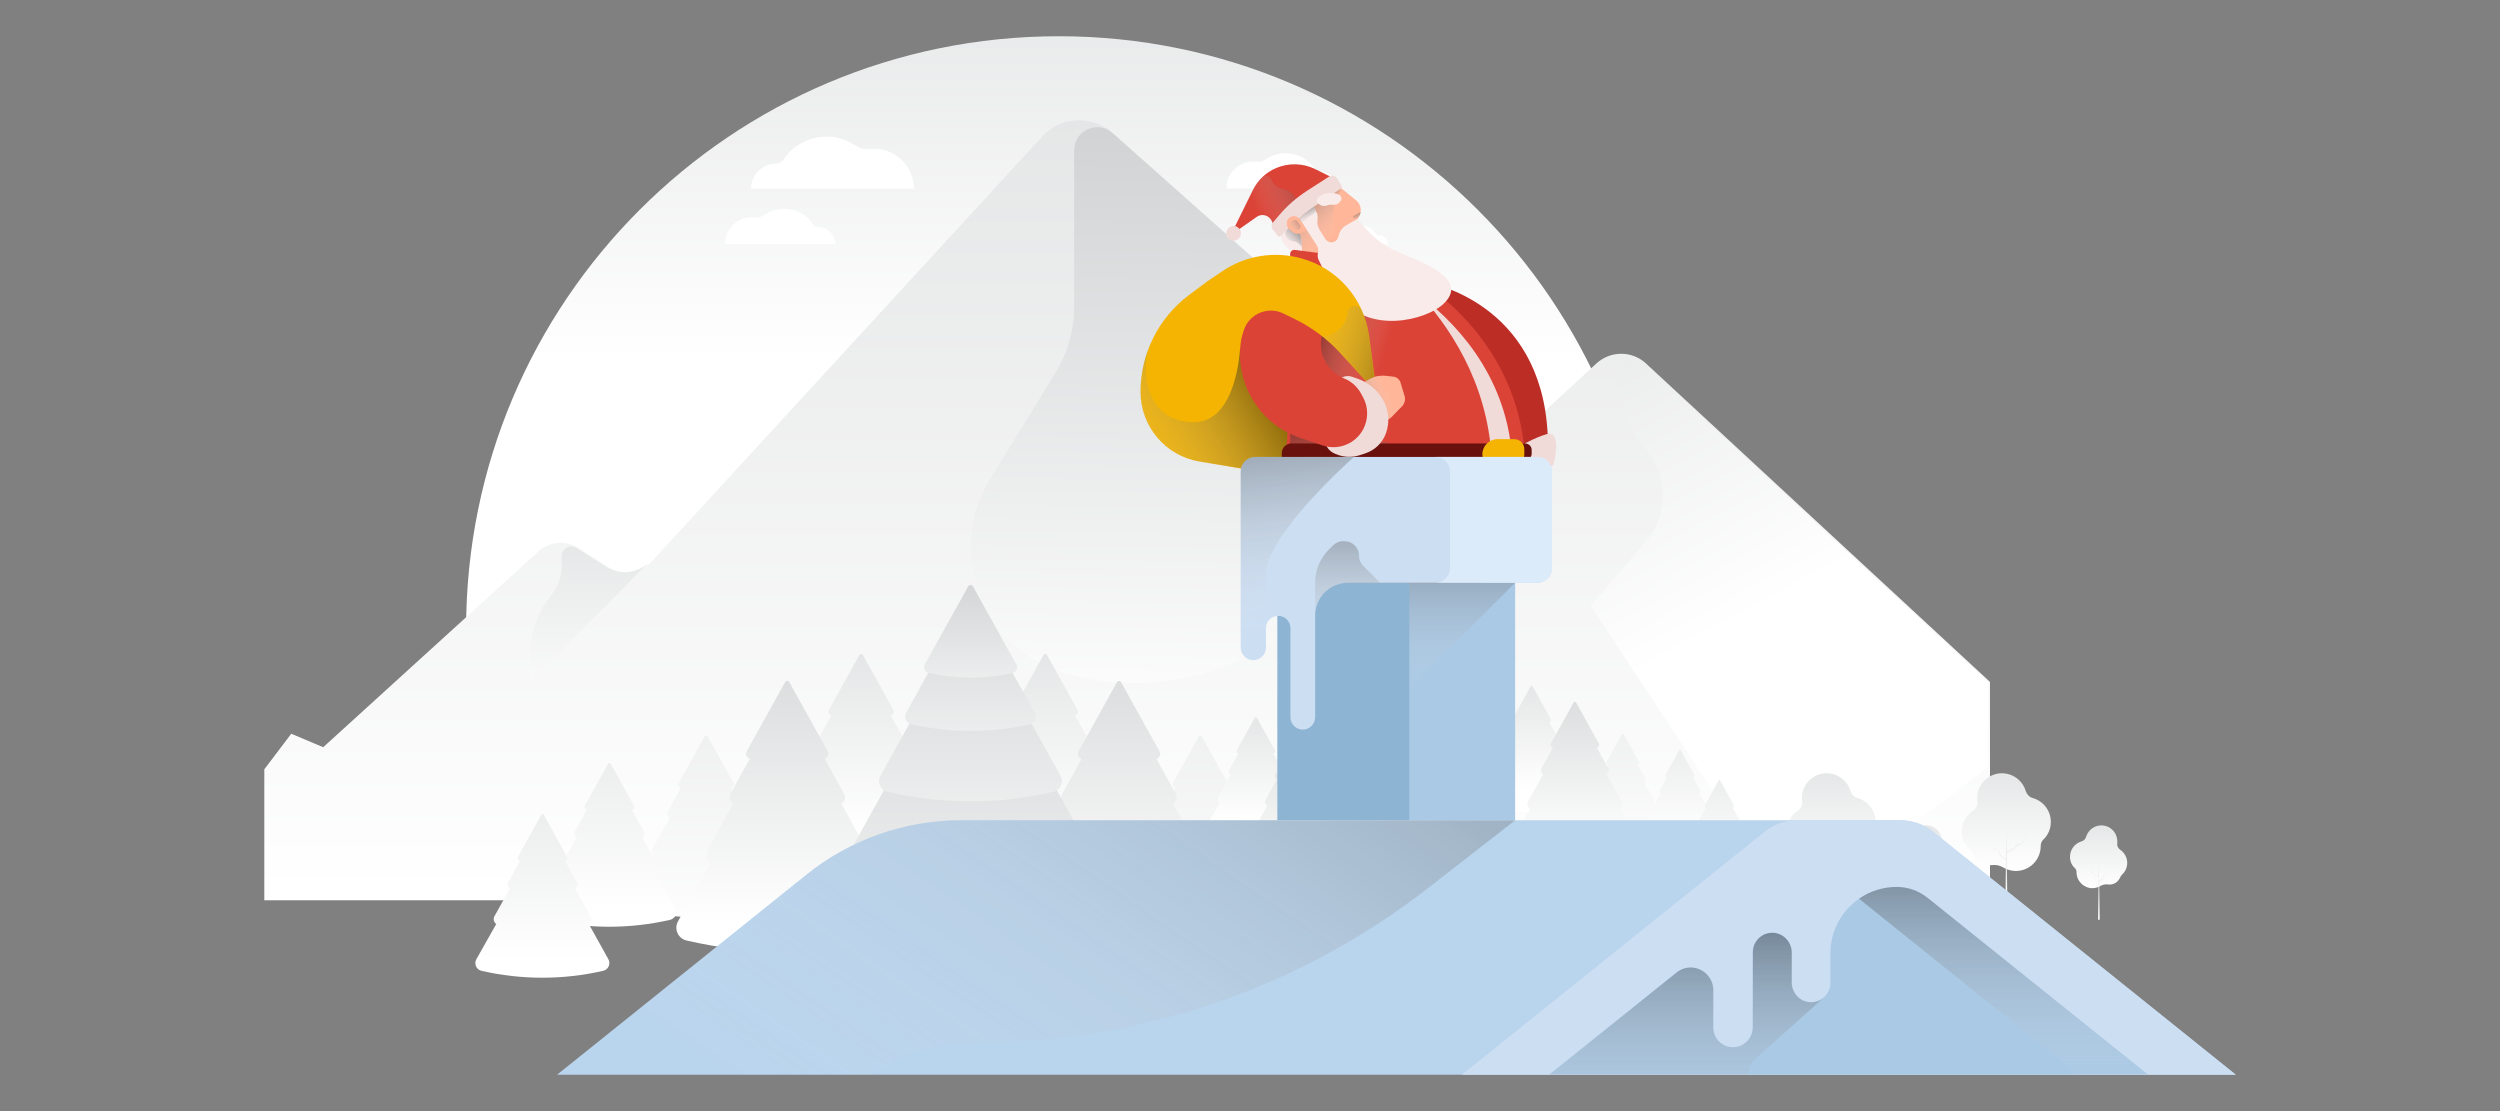 <?xml version="1.0" encoding="utf-8"?>
<!-- Generator: Adobe Illustrator 21.0.2, SVG Export Plug-In . SVG Version: 6.00 Build 0)  -->
<svg version="1.1" id="Layer_1" xmlns="http://www.w3.org/2000/svg" xmlns:xlink="http://www.w3.org/1999/xlink" x="0px" y="0px"
	 viewBox="0 0 1800 800" style="enable-background:new 0 0 1800 800;" xml:space="preserve">
<rect x="0" y="0" width="1800" height="800" fill="#808080" stroke="none"/>
<style type="text/css">
	.st0{fill:url(#SVGID_1_);}
	.st1{fill:url(#SVGID_2_);}
	.st2{fill:url(#SVGID_3_);}
	.st3{fill:url(#SVGID_4_);}
	.st4{fill:url(#SVGID_5_);}
	.st5{fill:#FFFFFF;}
	.st6{fill:url(#SVGID_6_);}
	.st7{fill:url(#SVGID_7_);}
	.st8{fill:url(#SVGID_8_);}
	.st9{fill:url(#SVGID_9_);}
	.st10{fill:url(#SVGID_10_);}
	.st11{fill:url(#SVGID_11_);}
	.st12{fill:url(#SVGID_12_);}
	.st13{fill:url(#SVGID_13_);}
	.st14{fill:url(#SVGID_14_);}
	.st15{fill:url(#SVGID_15_);}
	.st16{fill:url(#SVGID_16_);}
	.st17{fill:url(#SVGID_17_);}
	.st18{fill:url(#SVGID_18_);}
	.st19{fill:url(#SVGID_19_);}
	.st20{fill:url(#SVGID_20_);}
	.st21{fill:url(#SVGID_21_);}
	.st22{fill:url(#SVGID_22_);}
	.st23{fill:url(#SVGID_23_);}
	.st24{fill:url(#SVGID_24_);}
	.st25{fill:url(#SVGID_25_);}
	.st26{fill:url(#SVGID_26_);}
	.st27{fill:url(#SVGID_27_);}
	.st28{fill:url(#SVGID_28_);}
	.st29{fill:url(#SVGID_29_);}
	.st30{fill:url(#SVGID_30_);}
	.st31{fill:url(#SVGID_31_);}
	.st32{fill:url(#SVGID_32_);}
	.st33{fill:url(#SVGID_33_);}
	.st34{fill:url(#SVGID_34_);}
	.st35{fill:url(#SVGID_35_);}
	.st36{fill:url(#SVGID_36_);}
	.st37{fill:url(#SVGID_37_);}
	.st38{fill:url(#SVGID_38_);}
	.st39{fill:url(#SVGID_39_);}
	.st40{fill:#F1DBD9;}
	.st41{fill:#BC2D26;}
	.st42{fill:#69110D;}
	.st43{fill:#CE3B34;}
	.st44{fill:#DB4337;}
	.st45{opacity:0.49;fill:url(#SVGID_40_);}
	.st46{fill:#F4B401;}
	.st47{opacity:0.49;fill:url(#SVGID_41_);}
	.st48{fill:url(#SVGID_42_);}
	.st49{fill:#E8D2D1;}
	.st50{opacity:0.49;fill:url(#SVGID_43_);}
	.st51{fill:#FFB699;}
	.st52{opacity:0.49;fill:url(#SVGID_44_);}
	.st53{opacity:0.49;fill:url(#SVGID_45_);}
	.st54{opacity:0.49;fill:url(#SVGID_46_);}
	.st55{fill:#F9EBEA;}
	.st56{opacity:0.49;fill:url(#SVGID_47_);}
	.st57{opacity:0.49;fill:url(#SVGID_48_);}
	.st58{opacity:0.49;fill:url(#SVGID_49_);}
	.st59{opacity:0.49;fill:url(#SVGID_50_);}
	.st60{opacity:0.49;fill:url(#SVGID_51_);}
	.st61{opacity:0.49;fill:url(#SVGID_52_);}
	.st62{fill:#AAC9E5;}
	.st63{opacity:0.49;fill:url(#SVGID_53_);}
	.st64{fill:#8DB4D3;}
	.st65{fill:#CCDEF2;}
	.st66{opacity:0.49;fill:url(#SVGID_54_);}
	.st67{fill:#DCEBF9;}
	.st68{fill:#B9D4ED;}
	.st69{opacity:0.49;fill:url(#SVGID_55_);}
	.st70{opacity:0.49;fill:url(#SVGID_56_);}
	.st71{opacity:0.49;fill:url(#SVGID_57_);}
	.st72{opacity:0.49;fill:url(#SVGID_58_);}
</style>
<g>
	<g>
		<linearGradient id="SVGID_1_" gradientUnits="userSpaceOnUse" x1="762.343" y1="307.132" x2="762.343" y2="-386.327">
			<stop  offset="7.041560e-02" style="stop-color:#FFFFFF"/>
			<stop  offset="0.795" style="stop-color:#D1D3D4"/>
		</linearGradient>
		<path class="st0" d="M1141.7,648.2c30.2-58.5,47.3-125,47.3-195.4c0-235.6-191-426.7-426.7-426.7s-426.7,191-426.7,426.7
			c0,70.4,17.1,136.8,47.3,195.4H1141.7z"/>
		<linearGradient id="SVGID_2_" gradientUnits="userSpaceOnUse" x1="811.537" y1="739.296" x2="811.537" y2="-626.443">
			<stop  offset="7.041560e-02" style="stop-color:#FFFFFF"/>
			<stop  offset="0.795" style="stop-color:#D1D3D4"/>
		</linearGradient>
		<path class="st1" d="M232.7,538l155-141c7.9-7.2,19.8-8.2,28.8-2.4l21,13.4c10.3,6.6,23.9,4.8,32.2-4.2L750.4,98.3
			c13.3-14.5,35.9-15.7,50.6-2.6l253.8,225.6c8.7,7.7,21.8,7.6,30.3-0.3l64.3-59.3c10.1-9.3,25.7-9.3,35.7,0L1432.8,491v157.2H190.3
			v-94.3l19.4-25.6L232.7,538z"/>
		<linearGradient id="SVGID_3_" gradientUnits="userSpaceOnUse" x1="885.008" y1="569.727" x2="894.008" y2="-25.745">
			<stop  offset="7.041560e-02" style="stop-color:#FFFFFF"/>
			<stop  offset="0.795" style="stop-color:#D1D3D4"/>
		</linearGradient>
		<path class="st2" d="M1077.6,325.7c-7.6,2.8-16.4,1.4-22.8-4.3L801,95.8c-0.1-0.1-0.2-0.1-0.2-0.2c-10.7-9.3-27.4-1.5-27.4,12.7
			v112.3c0,17-4.7,33.6-13.6,48.1l-46.8,76c-9.2,14.9-14,32-14,49.5v0c0,42,27.8,79,68.2,90.6l0,0c57.8,16.6,120,3.2,165.8-35.8
			L1077.6,325.7z"/>
		<linearGradient id="SVGID_4_" gradientUnits="userSpaceOnUse" x1="1296.438" y1="479.03" x2="970.223" y2="-134.36">
			<stop  offset="7.041560e-02" style="stop-color:#FFFFFF"/>
			<stop  offset="0.795" style="stop-color:#D1D3D4"/>
		</linearGradient>
		<path class="st3" d="M1431.3,552.6V491l-247.6-229.1c-0.1,0-0.1-0.1-0.2-0.1c-7.1-6.5-18.6-1.2-18.6,8.4v3.1
			c0,18.1,6.8,35.6,19,49v0c17.4,19,17.8,48,1.1,67.5l-39.8,46.4l140.2,212h17.9L1431.3,552.6z"/>
		<linearGradient id="SVGID_5_" gradientUnits="userSpaceOnUse" x1="424.996" y1="543.59" x2="424.996" y2="218.092">
			<stop  offset="7.041560e-02" style="stop-color:#FFFFFF"/>
			<stop  offset="0.795" style="stop-color:#D1D3D4"/>
		</linearGradient>
		<path class="st4" d="M436.1,408l-21-13.4c0,0-0.1,0-0.1-0.1c-4.6-2.9-10.6,0.5-10.6,6v6.9c0,7.8-2.7,15.3-7.6,21.3l0,0
			c-9.8,12.1-15.1,27.1-15.1,42.7V491l86.6-87.2C460,412.8,446.4,414.6,436.1,408z"/>
		<path class="st5" d="M629.2,107.1c-1.2,0-2.3,0.1-3.5,0.2c-3.2,0.4-6.5-0.3-9.1-2.1c-6.1-4.3-13.5-6.8-21.5-6.8
			c-13.1,0-24.6,6.7-31.3,16.9c-1.1,1.7-3.1,2.6-5.1,2.6c0,0,0,0,0,0c-9.9,0-17.9,8-17.9,17.9h16.9h18.9h24h32h25.4
			C657.9,119.9,645.1,107.1,629.2,107.1z"/>
		<path class="st5" d="M541.4,156.4c0.8,0,1.6,0,2.4,0.1c2.2,0.3,4.4-0.2,6.2-1.5c4.1-2.9,9.2-4.6,14.6-4.6
			c8.9,0,16.7,4.6,21.2,11.5c0.8,1.2,2.1,1.8,3.5,1.7c0,0,0,0,0,0c6.7,0,12.2,5.4,12.2,12.2h-11.5h-12.8h-16.3h-21.7h-17.2
			C521.9,165.1,530.6,156.4,541.4,156.4z"/>
		<path class="st5" d="M967,165.4c0.4,0,0.9,0,1.3,0.1c1.2,0.1,2.4-0.1,3.3-0.8c2.2-1.6,4.9-2.5,7.8-2.5c4.8,0,9,2.5,11.4,6.2
			c0.4,0.6,1.1,0.9,1.9,0.9h0c3.6,0,6.5,2.9,6.5,6.5H993h-6.9h-8.7h-11.6h-9.2C956.6,170.1,961.2,165.4,967,165.4z"/>
		<path class="st5" d="M902.4,116.3c0.8,0,1.6,0,2.4,0.1c2.2,0.3,4.4-0.2,6.2-1.5c4.1-2.9,9.2-4.6,14.6-4.6
			c8.9,0,16.7,4.6,21.2,11.5c0.8,1.2,2.1,1.8,3.5,1.7c0,0,0,0,0,0c6.7,0,12.2,5.4,12.2,12.2H951h-12.8h-16.3h-21.7h-17.2
			C882.9,125,891.7,116.3,902.4,116.3z"/>
	</g>
	<g>
		<g>
			<g>
				<linearGradient id="SVGID_6_" gradientUnits="userSpaceOnUse" x1="1318.375" y1="627.339" x2="1318.375" y2="467.622">
					<stop  offset="0" style="stop-color:#FFFFFF"/>
					<stop  offset="0.795" style="stop-color:#D1D3D4"/>
				</linearGradient>
				<path class="st6" d="M1350.4,591.8c0-8.2-5.5-15.1-13-17.2c-2.5-0.7-4.3-2.7-5.1-5.1c-2.3-7.8-9.8-13.3-18.4-12.7
					c-8.6,0.6-15.7,7.5-16.5,16.1c-0.1,1.4-0.1,2.7,0.1,4c0.4,2.7-0.9,5.4-3.2,6.9c-4.8,3.2-8,8.7-8,14.9c0,5,2.1,9.5,5.4,12.8
					c1.1,1.1,2.1,2.3,2.7,3.7c1.9,4.6,6.4,7.8,11.7,7.8c0.6,0,1.1,0,1.6-0.1c2.9-0.4,5.8,0.1,8.3,1.6c2.7,1.6,5.9,2.6,9.2,2.6
					c9.9,0,17.9-8,17.9-17.9c0-0.1,0-0.1,0-0.2c0-1.7,0.7-3.3,1.9-4.5C1348.4,601.3,1350.4,596.8,1350.4,591.8z"/>
				<linearGradient id="SVGID_7_" gradientUnits="userSpaceOnUse" x1="1320.4" y1="668.82" x2="1320.4" y2="534.272">
					<stop  offset="0" style="stop-color:#FFFFFF"/>
					<stop  offset="0.795" style="stop-color:#D1D3D4"/>
				</linearGradient>
				<path class="st7" d="M1332,602.6c-0.2,0.6-0.3,1.2-0.5,1.7c-0.2,0.5-0.5,1.1-0.9,1.5c-0.4,0.5-0.8,0.9-1.3,1.2
					c-0.5,0.3-1,0.6-1.6,0.8l-2.7,1.3c0.1-0.2,0.2-0.3,0.2-0.5c0.2-0.6,0.3-1.2,0.5-1.7l0.9-3.5l-1,3.4c-0.2,0.6-0.3,1.2-0.5,1.7
					c-0.1,0.2-0.2,0.5-0.3,0.7l-0.2,0.1l0,0c-0.1,0.1-0.2,0.2-0.1,0.3c0,0,0,0,0,0c-0.1,0.1-0.1,0.2-0.2,0.3
					c-0.4,0.5-0.8,0.9-1.3,1.2c-0.5,0.3-1,0.6-1.6,0.8l-2.9,1.4l-0.2-16.1l-0.3,21.1l-1.6-0.8c-0.7-0.3-1.3-0.7-1.8-1.2
					c-0.5-0.5-0.9-1.2-1.2-1.8c-0.1-0.3-0.2-0.7-0.3-1.1c-0.1-0.4-0.4-0.7-0.7-1c-0.3-0.3-0.7-0.4-1.1-0.5c-0.4-0.1-0.7-0.2-1.1-0.3
					c-0.7-0.2-1.3-0.8-1.5-1.5c-0.4-1.4-0.7-2.9-1.1-4.4c0.3,1.5,0.6,2.9,1,4.4c0.2,0.7,0.8,1.4,1.5,1.6c0.4,0.1,0.7,0.2,1.1,0.3
					c0.4,0.1,0.7,0.2,1,0.5c0.3,0.2,0.5,0.5,0.6,0.9c0.1,0.3,0.2,0.7,0.3,1.1c0.3,0.7,0.7,1.4,1.2,2c0.5,0.6,1.2,1,1.9,1.4l1.8,1
					l-0.6,42.3v0c0,0.5,0.4,0.9,0.9,0.9c0.5,0,0.9-0.4,0.9-0.9l-0.7-47.2l3-1.6c0.5-0.3,1.1-0.5,1.6-0.9c0.5-0.4,0.9-0.8,1.3-1.3
					c0.1-0.1,0.2-0.3,0.2-0.4c0,0,0,0,0.1,0l3.2-1.7c0.5-0.3,1.1-0.5,1.6-0.9c0.5-0.4,0.9-0.8,1.3-1.3c0.4-0.5,0.6-1,0.8-1.6
					c0.2-0.6,0.3-1.2,0.5-1.7l0.9-3.5L1332,602.6z"/>
			</g>
			<g>
				
					<linearGradient id="SVGID_8_" gradientUnits="userSpaceOnUse" x1="3239.965" y1="639.769" x2="3239.965" y2="537.052" gradientTransform="matrix(-1 0 0 1 4498.56 0)">
					<stop  offset="0" style="stop-color:#FFFFFF"/>
					<stop  offset="0.795" style="stop-color:#D1D3D4"/>
				</linearGradient>
				<path class="st8" d="M1238,616.9c0-5.3,3.5-9.7,8.3-11.1c1.6-0.4,2.8-1.7,3.3-3.3c1.5-5,6.3-8.6,11.8-8.2
					c5.6,0.4,10.1,4.8,10.6,10.4c0.1,0.9,0.1,1.8,0,2.6c-0.2,1.7,0.6,3.5,2,4.4c3.1,2.1,5.2,5.6,5.2,9.6c0,3.2-1.3,6.1-3.5,8.2
					c-0.7,0.7-1.3,1.5-1.7,2.4c-1.2,2.9-4.1,5-7.5,5c-0.4,0-0.7,0-1.1-0.1c-1.9-0.2-3.7,0.1-5.3,1c-1.7,1-3.8,1.7-5.9,1.7
					c-6.3,0-11.5-5.1-11.5-11.5c0,0,0-0.1,0-0.1c0-1.1-0.4-2.1-1.2-2.9C1239.3,623.1,1238,620.1,1238,616.9z"/>
				
					<linearGradient id="SVGID_9_" gradientUnits="userSpaceOnUse" x1="3241.268" y1="666.446" x2="3241.268" y2="579.916" gradientTransform="matrix(-1 0 0 1 4498.56 0)">
					<stop  offset="0" style="stop-color:#FFFFFF"/>
					<stop  offset="0.795" style="stop-color:#D1D3D4"/>
				</linearGradient>
				<path class="st9" d="M1249.8,623.9c0.1,0.4,0.2,0.7,0.3,1.1c0.1,0.4,0.3,0.7,0.6,1c0.2,0.3,0.5,0.6,0.8,0.8
					c0.3,0.2,0.7,0.4,1,0.5l1.7,0.8c-0.1-0.1-0.1-0.2-0.1-0.3c-0.1-0.4-0.2-0.7-0.3-1.1l-0.6-2.2l0.7,2.2c0.1,0.4,0.2,0.7,0.3,1.1
					c0.1,0.2,0.1,0.3,0.2,0.5l0.2,0.1l0,0c0.1,0,0.1,0.1,0.1,0.2c0,0,0,0,0,0c0,0.1,0.1,0.1,0.1,0.2c0.2,0.3,0.5,0.6,0.8,0.8
					c0.3,0.2,0.7,0.4,1,0.5l1.8,0.9l0.2-10.4l0.2,13.6l1-0.5c0.4-0.2,0.8-0.5,1.2-0.8c0.3-0.3,0.6-0.7,0.8-1.2
					c0.1-0.2,0.1-0.4,0.2-0.7c0.1-0.2,0.3-0.5,0.5-0.6c0.2-0.2,0.4-0.3,0.7-0.3c0.2-0.1,0.5-0.1,0.7-0.2c0.4-0.2,0.8-0.5,1-1
					c0.2-0.9,0.5-1.9,0.7-2.8c-0.2,0.9-0.4,1.9-0.6,2.8c-0.2,0.5-0.5,0.9-1,1.1c-0.2,0.1-0.5,0.1-0.7,0.2c-0.2,0.1-0.4,0.1-0.6,0.3
					c-0.2,0.1-0.3,0.3-0.4,0.6c-0.1,0.2-0.1,0.5-0.2,0.7c-0.2,0.5-0.4,0.9-0.8,1.3c-0.3,0.4-0.8,0.7-1.2,0.9l-1.1,0.6l0.4,27.2v0
					c0,0.3-0.3,0.6-0.6,0.6c-0.3,0-0.6-0.3-0.6-0.6l0.4-30.4l-1.9-1c-0.3-0.2-0.7-0.3-1-0.6c-0.3-0.2-0.6-0.5-0.8-0.8
					c-0.1-0.1-0.1-0.2-0.2-0.3c0,0,0,0,0,0l-2-1.1c-0.3-0.2-0.7-0.3-1-0.6c-0.3-0.2-0.6-0.5-0.8-0.8c-0.2-0.3-0.4-0.7-0.5-1
					C1249.9,624.6,1249.8,624.3,1249.8,623.9l-0.7-2.2L1249.8,623.9z"/>
			</g>
		</g>
		<g>
			<g>
				<linearGradient id="SVGID_10_" gradientUnits="userSpaceOnUse" x1="1444.584" y1="627.339" x2="1444.584" y2="467.622">
					<stop  offset="0" style="stop-color:#FFFFFF"/>
					<stop  offset="0.795" style="stop-color:#D1D3D4"/>
				</linearGradient>
				<path class="st10" d="M1476.6,591.8c0-8.2-5.5-15.1-13-17.2c-2.5-0.7-4.3-2.7-5.1-5.1c-2.3-7.8-9.8-13.3-18.4-12.7
					c-8.6,0.6-15.7,7.5-16.5,16.1c-0.1,1.4-0.1,2.7,0.1,4c0.4,2.7-0.9,5.4-3.2,6.9c-4.8,3.2-8,8.7-8,14.9c0,5,2.1,9.5,5.4,12.8
					c1.1,1.1,2.1,2.3,2.7,3.7c1.9,4.6,6.4,7.8,11.7,7.8c0.6,0,1.1,0,1.6-0.1c2.9-0.4,5.8,0.1,8.3,1.6c2.7,1.6,5.9,2.6,9.2,2.6
					c9.9,0,17.9-8,17.9-17.9c0-0.1,0-0.1,0-0.2c0-1.7,0.7-3.3,1.9-4.5C1474.6,601.3,1476.6,596.8,1476.6,591.8z"/>
				<linearGradient id="SVGID_11_" gradientUnits="userSpaceOnUse" x1="1446.609" y1="668.82" x2="1446.609" y2="534.272">
					<stop  offset="0" style="stop-color:#FFFFFF"/>
					<stop  offset="0.795" style="stop-color:#D1D3D4"/>
				</linearGradient>
				<path class="st11" d="M1458.3,602.6c-0.2,0.6-0.3,1.2-0.5,1.7c-0.2,0.5-0.5,1.1-0.9,1.5c-0.4,0.5-0.8,0.9-1.3,1.2
					c-0.5,0.3-1,0.6-1.6,0.8l-2.7,1.3c0.1-0.2,0.2-0.3,0.2-0.5c0.2-0.6,0.3-1.2,0.5-1.7l0.9-3.5l-1,3.4c-0.2,0.6-0.3,1.2-0.5,1.7
					c-0.1,0.2-0.2,0.5-0.3,0.7l-0.2,0.1l0,0c-0.1,0.1-0.2,0.2-0.1,0.3c0,0,0,0,0,0c-0.1,0.1-0.1,0.2-0.2,0.3
					c-0.4,0.5-0.8,0.9-1.3,1.2c-0.5,0.3-1,0.6-1.6,0.8l-2.9,1.4l-0.2-16.1l-0.3,21.1l-1.6-0.8c-0.7-0.3-1.3-0.7-1.8-1.2
					c-0.5-0.5-0.9-1.2-1.2-1.8c-0.1-0.3-0.2-0.7-0.3-1.1c-0.1-0.4-0.4-0.7-0.7-1c-0.3-0.3-0.7-0.4-1.1-0.5c-0.4-0.1-0.7-0.2-1.1-0.3
					c-0.7-0.2-1.3-0.8-1.5-1.5c-0.4-1.4-0.7-2.9-1.1-4.4c0.3,1.5,0.6,2.9,1,4.4c0.2,0.7,0.8,1.4,1.5,1.6c0.4,0.1,0.7,0.2,1.1,0.3
					c0.4,0.1,0.7,0.2,1,0.5c0.3,0.2,0.5,0.5,0.6,0.9c0.1,0.3,0.2,0.7,0.3,1.1c0.3,0.7,0.7,1.4,1.2,2c0.5,0.6,1.2,1,1.9,1.4l1.8,1
					l-0.6,42.3v0c0,0.5,0.4,0.9,0.9,0.9c0.5,0,0.9-0.4,0.9-0.9l-0.7-47.2l3-1.6c0.5-0.3,1.1-0.5,1.6-0.9c0.5-0.4,0.9-0.8,1.3-1.3
					c0.1-0.1,0.2-0.3,0.2-0.4c0,0,0,0,0.1,0l3.2-1.7c0.5-0.3,1.1-0.5,1.6-0.9c0.5-0.4,0.9-0.8,1.3-1.3c0.4-0.5,0.6-1,0.8-1.6
					c0.2-0.6,0.3-1.2,0.5-1.7l0.9-3.5L1458.3,602.6z"/>
			</g>
			<g>
				
					<linearGradient id="SVGID_12_" gradientUnits="userSpaceOnUse" x1="3113.756" y1="639.769" x2="3113.756" y2="537.052" gradientTransform="matrix(-1 0 0 1 4498.56 0)">
					<stop  offset="0" style="stop-color:#FFFFFF"/>
					<stop  offset="0.795" style="stop-color:#D1D3D4"/>
				</linearGradient>
				<path class="st12" d="M1364.2,616.9c0-5.3,3.5-9.7,8.3-11.1c1.6-0.4,2.8-1.7,3.3-3.3c1.5-5,6.3-8.6,11.8-8.2
					c5.6,0.4,10.1,4.8,10.6,10.4c0.1,0.9,0.1,1.8,0,2.6c-0.2,1.7,0.6,3.5,2,4.4c3.1,2.1,5.2,5.6,5.2,9.6c0,3.2-1.3,6.1-3.5,8.2
					c-0.7,0.7-1.3,1.5-1.7,2.4c-1.2,2.9-4.1,5-7.5,5c-0.4,0-0.7,0-1.1-0.1c-1.9-0.2-3.7,0.1-5.3,1c-1.7,1-3.8,1.7-5.9,1.7
					c-6.3,0-11.5-5.1-11.5-11.5c0,0,0-0.1,0-0.1c0-1.1-0.4-2.1-1.2-2.9C1365.5,623.1,1364.2,620.1,1364.2,616.9z"/>
				
					<linearGradient id="SVGID_13_" gradientUnits="userSpaceOnUse" x1="3115.059" y1="666.446" x2="3115.059" y2="579.916" gradientTransform="matrix(-1 0 0 1 4498.56 0)">
					<stop  offset="0" style="stop-color:#FFFFFF"/>
					<stop  offset="0.795" style="stop-color:#D1D3D4"/>
				</linearGradient>
				<path class="st13" d="M1376,623.9c0.1,0.4,0.2,0.7,0.3,1.1c0.1,0.4,0.3,0.7,0.6,1c0.2,0.3,0.5,0.6,0.8,0.8
					c0.3,0.2,0.7,0.4,1,0.5l1.7,0.8c-0.1-0.1-0.1-0.2-0.1-0.3c-0.1-0.4-0.2-0.7-0.3-1.1l-0.6-2.2l0.7,2.2c0.1,0.4,0.2,0.7,0.3,1.1
					c0.1,0.2,0.1,0.3,0.2,0.5l0.2,0.1l0,0c0.1,0,0.1,0.1,0.1,0.2c0,0,0,0,0,0c0,0.1,0.1,0.1,0.1,0.2c0.2,0.3,0.5,0.6,0.8,0.8
					c0.3,0.2,0.7,0.4,1,0.5l1.8,0.9l0.2-10.4l0.2,13.6l1-0.5c0.4-0.2,0.8-0.5,1.2-0.8c0.3-0.3,0.6-0.7,0.8-1.2
					c0.1-0.2,0.1-0.4,0.2-0.7c0.1-0.2,0.3-0.5,0.5-0.6c0.2-0.2,0.4-0.3,0.7-0.3c0.2-0.1,0.5-0.1,0.7-0.2c0.4-0.2,0.8-0.5,1-1
					c0.2-0.9,0.5-1.9,0.7-2.8c-0.2,0.9-0.4,1.9-0.6,2.8c-0.2,0.5-0.5,0.9-1,1.1c-0.2,0.1-0.5,0.1-0.7,0.2c-0.2,0.1-0.4,0.1-0.6,0.3
					c-0.2,0.1-0.3,0.3-0.4,0.6c-0.1,0.2-0.1,0.5-0.2,0.7c-0.2,0.5-0.4,0.9-0.8,1.3c-0.3,0.4-0.8,0.7-1.2,0.9l-1.1,0.6l0.4,27.2v0
					c0,0.3-0.3,0.6-0.6,0.6c-0.3,0-0.6-0.3-0.6-0.6l0.4-30.4l-1.9-1c-0.3-0.2-0.7-0.3-1-0.6c-0.3-0.2-0.6-0.5-0.8-0.8
					c-0.1-0.1-0.1-0.2-0.2-0.3c0,0,0,0,0,0l-2-1.1c-0.3-0.2-0.7-0.3-1-0.6c-0.3-0.2-0.6-0.5-0.8-0.8c-0.2-0.3-0.4-0.7-0.5-1
					C1376.1,624.6,1376,624.3,1376,623.9l-0.7-2.2L1376,623.9z"/>
			</g>
		</g>
		<g>
			<g>
				
					<linearGradient id="SVGID_14_" gradientUnits="userSpaceOnUse" x1="2987.547" y1="639.769" x2="2987.547" y2="537.052" gradientTransform="matrix(-1 0 0 1 4498.56 0)">
					<stop  offset="0" style="stop-color:#FFFFFF"/>
					<stop  offset="0.795" style="stop-color:#D1D3D4"/>
				</linearGradient>
				<path class="st14" d="M1490.4,616.9c0-5.3,3.5-9.7,8.3-11.1c1.6-0.4,2.8-1.7,3.3-3.3c1.5-5,6.3-8.6,11.8-8.2
					c5.6,0.4,10.1,4.8,10.6,10.4c0.1,0.9,0.1,1.8,0,2.6c-0.2,1.7,0.6,3.5,2,4.4c3.1,2.1,5.2,5.6,5.2,9.6c0,3.2-1.3,6.1-3.5,8.2
					c-0.7,0.7-1.3,1.5-1.7,2.4c-1.2,2.9-4.1,5-7.5,5c-0.4,0-0.7,0-1.1-0.1c-1.9-0.2-3.7,0.1-5.3,1c-1.7,1-3.8,1.7-5.9,1.7
					c-6.3,0-11.5-5.1-11.5-11.5c0,0,0-0.1,0-0.1c0-1.1-0.4-2.1-1.2-2.9C1491.7,623.1,1490.4,620.1,1490.4,616.9z"/>
				
					<linearGradient id="SVGID_15_" gradientUnits="userSpaceOnUse" x1="2988.85" y1="666.446" x2="2988.85" y2="579.916" gradientTransform="matrix(-1 0 0 1 4498.56 0)">
					<stop  offset="0" style="stop-color:#FFFFFF"/>
					<stop  offset="0.795" style="stop-color:#D1D3D4"/>
				</linearGradient>
				<path class="st15" d="M1502.2,623.9c0.1,0.4,0.2,0.7,0.3,1.1c0.1,0.4,0.3,0.7,0.6,1c0.2,0.3,0.5,0.6,0.8,0.8
					c0.3,0.2,0.7,0.4,1,0.5l1.7,0.8c-0.1-0.1-0.1-0.2-0.1-0.3c-0.1-0.4-0.2-0.7-0.3-1.1l-0.6-2.2l0.7,2.2c0.1,0.4,0.2,0.7,0.3,1.1
					c0.1,0.2,0.1,0.3,0.2,0.5l0.2,0.1l0,0c0.1,0,0.1,0.1,0.1,0.2c0,0,0,0,0,0c0,0.1,0.1,0.1,0.1,0.2c0.2,0.3,0.5,0.6,0.8,0.8
					c0.3,0.2,0.7,0.4,1,0.5l1.8,0.9l0.2-10.4l0.2,13.6l1-0.5c0.4-0.2,0.8-0.5,1.2-0.8c0.3-0.3,0.6-0.7,0.8-1.2
					c0.1-0.2,0.1-0.4,0.2-0.7c0.1-0.2,0.3-0.5,0.5-0.6c0.2-0.2,0.4-0.3,0.7-0.3c0.2-0.1,0.5-0.1,0.7-0.2c0.4-0.2,0.8-0.5,1-1
					c0.2-0.9,0.5-1.9,0.7-2.8c-0.2,0.9-0.4,1.9-0.6,2.8c-0.2,0.5-0.5,0.9-1,1.1c-0.2,0.1-0.5,0.1-0.7,0.2c-0.2,0.1-0.4,0.1-0.6,0.3
					c-0.2,0.1-0.3,0.3-0.4,0.6c-0.1,0.2-0.1,0.5-0.2,0.7c-0.2,0.5-0.4,0.9-0.8,1.3c-0.3,0.4-0.8,0.7-1.2,0.9l-1.1,0.6l0.4,27.2v0
					c0,0.3-0.3,0.6-0.6,0.6c-0.3,0-0.6-0.3-0.6-0.6l0.4-30.4l-1.9-1c-0.3-0.2-0.7-0.3-1-0.6c-0.3-0.2-0.6-0.5-0.8-0.8
					c-0.1-0.1-0.1-0.2-0.2-0.3c0,0,0,0,0,0l-2-1.1c-0.3-0.2-0.7-0.3-1-0.6c-0.3-0.2-0.6-0.5-0.8-0.8c-0.2-0.3-0.4-0.7-0.5-1
					C1502.3,624.6,1502.3,624.3,1502.2,623.9l-0.7-2.2L1502.2,623.9z"/>
			</g>
		</g>
	</g>
	<g>
		
			<linearGradient id="SVGID_16_" gradientUnits="userSpaceOnUse" x1="9311.308" y1="619.33" x2="9311.308" y2="313.901" gradientTransform="matrix(-1 0 0 1 10063.933 0)">
			<stop  offset="7.041560e-02" style="stop-color:#FFFFFF"/>
			<stop  offset="0.795" style="stop-color:#D1D3D4"/>
		</linearGradient>
		<path class="st16" d="M690.2,608.1l18.6-33.4c-2.3-1.5-3.2-4.7-1.8-7.3l14.7-26.5c-2-1-2.8-3.4-1.7-5.5l11.2-20.2c0,0,0,0,0,0
			c-1.8-0.4-2.7-2.5-1.8-4.1l22-39.6c0.5-0.9,1.9-0.9,2.4,0l22,39.6c0.9,1.6,0,3.7-1.8,4.1h0c0,0,0,0,0,0l11.2,20.2
			c1.1,2,0.3,4.5-1.7,5.5l14.7,26.5c1.5,2.6,0.5,5.8-1.8,7.3l18.6,33.4c2.5,4.4,0,9.9-4.9,11.1v0c-37.8,8.7-77.2,8.7-115,0v0
			C690.2,618.1,687.8,612.5,690.2,608.1z"/>
		
			<linearGradient id="SVGID_17_" gradientUnits="userSpaceOnUse" x1="9199.842" y1="725.168" x2="9199.842" y2="92.868" gradientTransform="matrix(-1 0 0 1 10063.933 0)">
			<stop  offset="7.041560e-02" style="stop-color:#FFFFFF"/>
			<stop  offset="0.795" style="stop-color:#D1D3D4"/>
		</linearGradient>
		<path class="st17" d="M811.2,645.9l15.8-28.3c-2-1.3-2.7-4-1.5-6.2l12.5-22.5c-1.7-0.8-2.4-2.9-1.4-4.6l9.5-17.1c0,0,0,0,0,0
			c-1.5-0.4-2.3-2.1-1.6-3.5l18.7-33.6c0.4-0.8,1.6-0.8,2,0l18.7,33.6c0.8,1.4,0,3.1-1.6,3.5l0,0l0,0l9.5,17.1
			c1,1.7,0.2,3.8-1.4,4.6l12.5,22.5c1.2,2.2,0.5,4.9-1.5,6.2l15.8,28.3c2.1,3.7,0,8.4-4.2,9.4l0,0c-32.1,7.4-65.4,7.4-97.5,0l0,0
			C811.2,654.3,809.1,649.7,811.2,645.9z"/>
		
			<linearGradient id="SVGID_18_" gradientUnits="userSpaceOnUse" x1="9130.069" y1="679.442" x2="9130.069" y2="321.256" gradientTransform="matrix(-1 0 0 1 10063.933 0)">
			<stop  offset="7.041560e-02" style="stop-color:#FFFFFF"/>
			<stop  offset="0.795" style="stop-color:#D1D3D4"/>
		</linearGradient>
		<path class="st18" d="M886.4,653.9l14.1-25.4c-1.8-1.2-2.5-3.6-1.3-5.6l11.2-20.2c-1.5-0.7-2.2-2.6-1.3-4.2l8.5-15.4l0,0
			c-1.4-0.3-2.1-1.9-1.4-3.1l16.7-30.1c0.4-0.7,1.4-0.7,1.8,0l16.7,30.1c0.7,1.2,0,2.8-1.4,3.1h0l0,0l8.5,15.4
			c0.9,1.5,0.2,3.4-1.3,4.2l11.2,20.2c1.1,2,0.4,4.4-1.3,5.6l14.1,25.4c1.9,3.4,0,7.6-3.7,8.4v0c-28.8,6.6-58.7,6.6-87.5,0v0
			C886.4,661.4,884.5,657.2,886.4,653.9z"/>
		
			<linearGradient id="SVGID_19_" gradientUnits="userSpaceOnUse" x1="9081.861" y1="716.221" x2="9081.861" y2="358.035" gradientTransform="matrix(-1 0 0 1 10063.933 0)">
			<stop  offset="7.041560e-02" style="stop-color:#FFFFFF"/>
			<stop  offset="0.795" style="stop-color:#D1D3D4"/>
		</linearGradient>
		<path class="st19" d="M934.6,690.6l14.1-25.4c-1.8-1.2-2.5-3.6-1.3-5.6l11.2-20.2c-1.5-0.7-2.2-2.6-1.3-4.2l8.5-15.4l0,0
			c-1.4-0.3-2.1-1.9-1.4-3.1l16.7-30.1c0.4-0.7,1.4-0.7,1.8,0l16.7,30.1c0.7,1.2,0,2.8-1.4,3.1l0,0l0,0l8.5,15.4
			c0.9,1.5,0.2,3.4-1.3,4.2l11.2,20.2c1.1,2,0.4,4.4-1.3,5.6l14.1,25.4c1.9,3.4,0,7.6-3.7,8.4v0c-28.8,6.6-58.7,6.6-87.5,0v0
			C934.6,698.2,932.7,694,934.6,690.6z"/>
		
			<linearGradient id="SVGID_20_" gradientUnits="userSpaceOnUse" x1="9258.173" y1="687.394" x2="9258.173" y2="368.028" gradientTransform="matrix(-1 0 0 1 10063.933 0)">
			<stop  offset="7.041560e-02" style="stop-color:#FFFFFF"/>
			<stop  offset="0.795" style="stop-color:#D1D3D4"/>
		</linearGradient>
		<path class="st20" d="M727.1,663.4l23.4-42.1c-2.9-1.9-4.1-5.9-2.2-9.2l18.5-33.4c-2.5-1.2-3.6-4.3-2.1-6.9l14.1-25.5c0,0,0,0,0,0
			c-2.3-0.5-3.5-3.1-2.3-5.2l27.7-49.9c0.7-1.2,2.4-1.2,3,0l27.7,49.9c1.1,2.1,0,4.7-2.3,5.2c0,0,0,0,0,0l14.1,25.5
			c1.4,2.6,0.3,5.7-2.1,6.9l18.5,33.4c1.8,3.3,0.7,7.3-2.2,9.2l23.4,42.1c3.1,5.6,0,12.5-6.2,13.9h0c-47.7,11-97.2,11-144.8,0h0
			C727.1,675.9,724.1,668.9,727.1,663.4z"/>
	</g>
	<g>
		
			<linearGradient id="SVGID_21_" gradientUnits="userSpaceOnUse" x1="8961.252" y1="581.326" x2="8961.252" y2="401.218" gradientTransform="matrix(-1 0 0 1 10063.933 0)">
			<stop  offset="7.041560e-02" style="stop-color:#FFFFFF"/>
			<stop  offset="0.795" style="stop-color:#D1D3D4"/>
		</linearGradient>
		<path class="st21" d="M1065.9,574.7l11-19.7c-1.4-0.9-1.9-2.8-1-4.3l8.7-15.6c-1.2-0.6-1.7-2-1-3.2l6.6-11.9l0,0
			c-1.1-0.2-1.6-1.5-1.1-2.4l13-23.4c0.3-0.6,1.1-0.6,1.4,0l13,23.4c0.5,1,0,2.2-1.1,2.4h0c0,0,0,0,0,0l6.6,11.9
			c0.7,1.2,0.2,2.7-1,3.2l8.7,15.6c0.9,1.5,0.3,3.4-1,4.3l11,19.7c1.4,2.6,0,5.9-2.9,6.5v0c-22.3,5.2-45.5,5.2-67.8,0l0,0
			C1065.9,580.6,1064.4,577.3,1065.9,574.7z"/>
		
			<linearGradient id="SVGID_22_" gradientUnits="userSpaceOnUse" x1="8895.522" y1="643.738" x2="8895.522" y2="270.877" gradientTransform="matrix(-1 0 0 1 10063.933 0)">
			<stop  offset="7.041560e-02" style="stop-color:#FFFFFF"/>
			<stop  offset="0.795" style="stop-color:#D1D3D4"/>
		</linearGradient>
		<path class="st22" d="M1137.2,597l9.3-16.7c-1.2-0.8-1.6-2.3-0.9-3.7l7.4-13.2c-1-0.5-1.4-1.7-0.9-2.7l5.6-10.1l0,0
			c-0.9-0.2-1.4-1.2-0.9-2.1l11-19.8c0.3-0.5,0.9-0.5,1.2,0l11,19.8c0.5,0.8,0,1.8-0.9,2.1l0,0c0,0,0,0,0,0l5.6,10.1
			c0.6,1,0.1,2.3-0.9,2.7l7.4,13.2c0.7,1.3,0.3,2.9-0.9,3.7l9.3,16.7c1.2,2.2,0,5-2.5,5.5v0c-18.9,4.4-38.6,4.4-57.5,0v0
			C1137.2,602,1136,599.2,1137.2,597z"/>
		
			<linearGradient id="SVGID_23_" gradientUnits="userSpaceOnUse" x1="8854.378" y1="616.774" x2="8854.378" y2="405.555" gradientTransform="matrix(-1 0 0 1 10063.933 0)">
			<stop  offset="7.041560e-02" style="stop-color:#FFFFFF"/>
			<stop  offset="0.795" style="stop-color:#D1D3D4"/>
		</linearGradient>
		<path class="st23" d="M1181.6,601.7l8.3-15c-1-0.7-1.4-2.1-0.8-3.3l6.6-11.9c-0.9-0.4-1.3-1.5-0.8-2.5l5-9.1c0,0,0,0,0,0
			c-0.8-0.2-1.2-1.1-0.8-1.8l9.9-17.8c0.2-0.4,0.8-0.4,1.1,0l9.9,17.8c0.4,0.7,0,1.7-0.8,1.8h0c0,0,0,0,0,0l5,9.1
			c0.5,0.9,0.1,2-0.8,2.5l6.6,11.9c0.7,1.2,0.2,2.6-0.8,3.3l8.3,15c1.1,2,0,4.5-2.2,5v0c-17,3.9-34.6,3.9-51.6,0v0
			C1181.6,606.1,1180.5,603.7,1181.6,601.7z"/>
		
			<linearGradient id="SVGID_24_" gradientUnits="userSpaceOnUse" x1="8825.95" y1="638.462" x2="8825.95" y2="427.243" gradientTransform="matrix(-1 0 0 1 10063.933 0)">
			<stop  offset="7.041560e-02" style="stop-color:#FFFFFF"/>
			<stop  offset="0.795" style="stop-color:#D1D3D4"/>
		</linearGradient>
		<path class="st24" d="M1210,623.4l8.3-15c-1-0.7-1.4-2.1-0.8-3.3l6.6-11.9c-0.9-0.4-1.3-1.5-0.8-2.5l5-9.1l0,0
			c-0.8-0.2-1.2-1.1-0.8-1.8l9.9-17.8c0.2-0.4,0.8-0.4,1.1,0l9.9,17.8c0.4,0.7,0,1.7-0.8,1.8l0,0l0,0l5,9.1c0.5,0.9,0.1,2-0.8,2.5
			l6.6,11.9c0.7,1.2,0.2,2.6-0.8,3.3l8.3,15c1.1,2,0,4.5-2.2,5h0c-17,3.9-34.6,3.9-51.6,0l0,0C1210,627.8,1208.9,625.4,1210,623.4z"
			/>
		
			<linearGradient id="SVGID_25_" gradientUnits="userSpaceOnUse" x1="8929.92" y1="621.463" x2="8929.92" y2="433.136" gradientTransform="matrix(-1 0 0 1 10063.933 0)">
			<stop  offset="7.041560e-02" style="stop-color:#FFFFFF"/>
			<stop  offset="0.795" style="stop-color:#D1D3D4"/>
		</linearGradient>
		<path class="st25" d="M1087.7,607.3l13.8-24.8c-1.7-1.1-2.4-3.5-1.3-5.4l10.9-19.7c-1.5-0.7-2.1-2.6-1.3-4.1l8.3-15c0,0,0,0,0,0
			c-1.4-0.3-2-1.8-1.4-3.1l16.3-29.4c0.4-0.7,1.4-0.7,1.8,0l16.3,29.4c0.7,1.2,0,2.7-1.4,3.1c0,0,0,0,0,0l8.3,15
			c0.8,1.5,0.2,3.3-1.3,4.1l10.9,19.7c1.1,1.9,0.4,4.3-1.3,5.4l13.8,24.8c1.8,3.3,0,7.4-3.7,8.2l0,0c-28.1,6.5-57.3,6.5-85.4,0h0
			C1087.7,614.7,1085.8,610.6,1087.7,607.3z"/>
	</g>
	<g>
		
			<linearGradient id="SVGID_26_" gradientUnits="userSpaceOnUse" x1="9159.828" y1="603.941" x2="9159.828" y2="423.832" gradientTransform="matrix(-1 0 0 1 10063.933 0)">
			<stop  offset="7.041560e-02" style="stop-color:#FFFFFF"/>
			<stop  offset="0.795" style="stop-color:#D1D3D4"/>
		</linearGradient>
		<path class="st26" d="M867.3,597.3l11-19.7c-1.4-0.9-1.9-2.8-1-4.3l8.7-15.6c-1.2-0.6-1.7-2-1-3.2l6.6-11.9c0,0,0,0,0,0
			c-1.1-0.2-1.6-1.5-1.1-2.4l13-23.4c0.3-0.6,1.1-0.6,1.4,0l13,23.4c0.5,1,0,2.2-1.1,2.4h0l0,0l6.6,11.9c0.7,1.2,0.2,2.7-1,3.2
			l8.7,15.6c0.9,1.5,0.3,3.4-1,4.3l11,19.7c1.4,2.6,0,5.9-2.9,6.5v0c-22.3,5.2-45.5,5.2-67.8,0l0,0
			C867.3,603.2,865.8,599.9,867.3,597.3z"/>
		
			<linearGradient id="SVGID_27_" gradientUnits="userSpaceOnUse" x1="9094.099" y1="666.352" x2="9094.099" y2="293.491" gradientTransform="matrix(-1 0 0 1 10063.933 0)">
			<stop  offset="7.041560e-02" style="stop-color:#FFFFFF"/>
			<stop  offset="0.795" style="stop-color:#D1D3D4"/>
		</linearGradient>
		<path class="st27" d="M938.6,619.6l9.3-16.7c-1.2-0.8-1.6-2.3-0.9-3.7l7.4-13.2c-1-0.5-1.4-1.7-0.9-2.7l5.6-10.1c0,0,0,0,0,0
			c-0.9-0.2-1.4-1.2-0.9-2.1l11-19.8c0.3-0.5,0.9-0.5,1.2,0l11,19.8c0.5,0.8,0,1.8-0.9,2.1l0,0l0,0l5.6,10.1c0.6,1,0.1,2.3-0.9,2.7
			l7.4,13.2c0.7,1.3,0.3,2.9-0.9,3.7l9.3,16.7c1.2,2.2,0,5-2.5,5.5v0c-18.9,4.4-38.6,4.4-57.5,0v0
			C938.6,624.6,937.4,621.8,938.6,619.6z"/>
		
			<linearGradient id="SVGID_28_" gradientUnits="userSpaceOnUse" x1="9052.954" y1="639.388" x2="9052.954" y2="428.169" gradientTransform="matrix(-1 0 0 1 10063.933 0)">
			<stop  offset="7.041560e-02" style="stop-color:#FFFFFF"/>
			<stop  offset="0.795" style="stop-color:#D1D3D4"/>
		</linearGradient>
		<path class="st28" d="M983,624.3l8.3-15c-1-0.7-1.4-2.1-0.8-3.3l6.6-11.9c-0.9-0.4-1.3-1.5-0.8-2.5l5-9.1c0,0,0,0,0,0
			c-0.8-0.2-1.2-1.1-0.8-1.8l9.9-17.8c0.2-0.4,0.8-0.4,1.1,0l9.9,17.8c0.4,0.7,0,1.7-0.8,1.8h0c0,0,0,0,0,0l5,9.1
			c0.5,0.9,0.1,2-0.8,2.5l6.6,11.9c0.7,1.2,0.2,2.6-0.8,3.3l8.3,15c1.1,2,0,4.5-2.2,5v0c-17,3.9-34.6,3.9-51.6,0v0
			C983,628.8,981.9,626.3,983,624.3z"/>
		
			<linearGradient id="SVGID_29_" gradientUnits="userSpaceOnUse" x1="9024.526" y1="661.077" x2="9024.526" y2="449.858" gradientTransform="matrix(-1 0 0 1 10063.933 0)">
			<stop  offset="7.041560e-02" style="stop-color:#FFFFFF"/>
			<stop  offset="0.795" style="stop-color:#D1D3D4"/>
		</linearGradient>
		<path class="st29" d="M1011.4,646l8.3-15c-1-0.7-1.4-2.1-0.8-3.3l6.6-11.9c-0.9-0.4-1.3-1.5-0.8-2.5l5-9.1c0,0,0,0,0,0
			c-0.8-0.2-1.2-1.1-0.8-1.8l9.9-17.8c0.2-0.4,0.8-0.4,1.1,0l9.9,17.8c0.4,0.7,0,1.7-0.8,1.8l0,0c0,0,0,0,0,0l5,9.1
			c0.5,0.9,0.1,2-0.8,2.5l6.6,11.9c0.7,1.2,0.2,2.6-0.8,3.3l8.3,15c1.1,2,0,4.5-2.2,5l0,0c-17,3.9-34.6,3.9-51.6,0l0,0
			C1011.4,650.4,1010.3,648,1011.4,646z"/>
		
			<linearGradient id="SVGID_30_" gradientUnits="userSpaceOnUse" x1="9128.495" y1="644.078" x2="9128.495" y2="455.75" gradientTransform="matrix(-1 0 0 1 10063.933 0)">
			<stop  offset="7.041560e-02" style="stop-color:#FFFFFF"/>
			<stop  offset="0.795" style="stop-color:#D1D3D4"/>
		</linearGradient>
		<path class="st30" d="M889.1,629.9l13.8-24.8c-1.7-1.1-2.4-3.5-1.3-5.4l10.9-19.7c-1.5-0.7-2.1-2.6-1.3-4.1l8.3-15c0,0,0,0,0,0
			c-1.4-0.3-2-1.8-1.4-3.1l16.3-29.4c0.4-0.7,1.4-0.7,1.8,0l16.3,29.4c0.7,1.2,0,2.7-1.4,3.1c0,0,0,0,0,0l8.3,15
			c0.8,1.5,0.2,3.3-1.3,4.1l10.9,19.7c1.1,1.9,0.4,4.3-1.3,5.4l13.8,24.8c1.8,3.3,0,7.4-3.7,8.2h0c-28.1,6.5-57.3,6.5-85.4,0l0,0
			C889.1,637.3,887.3,633.2,889.1,629.9z"/>
	</g>
	<g>
		<linearGradient id="SVGID_31_" gradientUnits="userSpaceOnUse" x1="619.959" y1="619.33" x2="619.959" y2="313.901">
			<stop  offset="7.041560e-02" style="stop-color:#FFFFFF"/>
			<stop  offset="0.795" style="stop-color:#D1D3D4"/>
		</linearGradient>
		<path class="st31" d="M682.4,608.1l-18.6-33.4c2.3-1.5,3.2-4.7,1.8-7.3l-14.7-26.5c2-1,2.8-3.4,1.7-5.5l-11.2-20.2c0,0,0,0,0,0
			c1.8-0.4,2.7-2.5,1.8-4.1l-22-39.6c-0.5-0.9-1.9-0.9-2.4,0l-22,39.6c-0.9,1.6,0,3.7,1.8,4.1h0c0,0,0,0,0,0l-11.2,20.2
			c-1.1,2-0.3,4.5,1.7,5.5l-14.7,26.5c-1.5,2.6-0.5,5.8,1.8,7.3l-18.6,33.4c-2.5,4.4,0,9.9,4.9,11.1v0c37.8,8.7,77.2,8.7,115,0v0
			C682.4,618.1,684.8,612.5,682.4,608.1z"/>
		<linearGradient id="SVGID_32_" gradientUnits="userSpaceOnUse" x1="508.494" y1="725.168" x2="508.494" y2="92.868">
			<stop  offset="7.041560e-02" style="stop-color:#FFFFFF"/>
			<stop  offset="0.795" style="stop-color:#D1D3D4"/>
		</linearGradient>
		<path class="st32" d="M561.4,645.9l-15.8-28.3c2-1.3,2.7-4,1.5-6.2l-12.5-22.5c1.7-0.8,2.4-2.9,1.4-4.6l-9.5-17.1c0,0,0,0,0,0
			c1.5-0.4,2.3-2.1,1.6-3.5l-18.7-33.6c-0.4-0.8-1.6-0.8-2,0l-18.7,33.6c-0.8,1.4,0,3.1,1.6,3.5h0l0,0l-9.5,17.1
			c-1,1.7-0.2,3.8,1.4,4.6l-12.5,22.5c-1.2,2.2-0.5,4.9,1.5,6.2l-15.8,28.3c-2.1,3.7,0,8.4,4.2,9.4v0c32.1,7.4,65.4,7.4,97.5,0v0
			C561.4,654.3,563.5,649.7,561.4,645.9z"/>
		<linearGradient id="SVGID_33_" gradientUnits="userSpaceOnUse" x1="438.722" y1="679.442" x2="438.722" y2="321.256">
			<stop  offset="7.041560e-02" style="stop-color:#FFFFFF"/>
			<stop  offset="0.795" style="stop-color:#D1D3D4"/>
		</linearGradient>
		<path class="st33" d="M486.2,653.9l-14.1-25.4c1.8-1.2,2.5-3.6,1.3-5.6l-11.2-20.2c1.5-0.7,2.2-2.6,1.3-4.2l-8.5-15.4l0,0
			c1.4-0.3,2.1-1.9,1.4-3.1l-16.7-30.1c-0.4-0.7-1.4-0.7-1.8,0L421.1,580c-0.7,1.2,0,2.8,1.4,3.1h0l0,0l-8.5,15.4
			c-0.9,1.5-0.2,3.4,1.3,4.2L404,622.9c-1.1,2-0.4,4.4,1.3,5.6l-14.1,25.4c-1.9,3.4,0,7.6,3.7,8.4v0c28.8,6.6,58.7,6.6,87.5,0v0
			C486.2,661.4,488.1,657.2,486.2,653.9z"/>
		<linearGradient id="SVGID_34_" gradientUnits="userSpaceOnUse" x1="390.513" y1="716.221" x2="390.513" y2="358.035">
			<stop  offset="7.041560e-02" style="stop-color:#FFFFFF"/>
			<stop  offset="0.795" style="stop-color:#D1D3D4"/>
		</linearGradient>
		<path class="st34" d="M438,690.6l-14.1-25.4c1.8-1.2,2.5-3.6,1.3-5.6L414,639.5c1.5-0.7,2.2-2.6,1.3-4.2l-8.5-15.4l0,0
			c1.4-0.3,2.1-1.9,1.4-3.1l-16.7-30.1c-0.4-0.7-1.4-0.7-1.8,0l-16.7,30.1c-0.7,1.2,0,2.8,1.4,3.1l0,0c0,0,0,0,0,0l-8.5,15.4
			c-0.9,1.5-0.2,3.4,1.3,4.2l-11.2,20.2c-1.1,2-0.4,4.4,1.3,5.6L343,690.6c-1.9,3.4,0,7.6,3.7,8.4v0c28.8,6.6,58.7,6.6,87.5,0v0
			C438,698.2,439.9,694,438,690.6z"/>
		<linearGradient id="SVGID_35_" gradientUnits="userSpaceOnUse" x1="566.825" y1="687.394" x2="566.825" y2="368.028">
			<stop  offset="7.041560e-02" style="stop-color:#FFFFFF"/>
			<stop  offset="0.795" style="stop-color:#D1D3D4"/>
		</linearGradient>
		<path class="st35" d="M645.4,663.4L622,621.2c2.9-1.9,4.1-5.9,2.2-9.2l-18.5-33.4c2.5-1.2,3.6-4.3,2.1-6.9l-14.1-25.5c0,0,0,0,0,0
			c2.3-0.5,3.5-3.1,2.3-5.2l-27.7-49.9c-0.7-1.2-2.4-1.2-3,0l-27.7,49.9c-1.1,2.1,0,4.7,2.3,5.2c0,0,0,0,0,0l-14.1,25.5
			c-1.4,2.6-0.3,5.7,2.1,6.9L509.4,612c-1.8,3.3-0.7,7.3,2.2,9.2l-23.4,42.1c-3.1,5.6,0,12.5,6.2,13.9h0c47.7,11,97.2,11,144.8,0h0
			C645.4,675.9,648.5,668.9,645.4,663.4z"/>
		<g>
			<linearGradient id="SVGID_36_" gradientUnits="userSpaceOnUse" x1="698.809" y1="812.468" x2="698.809" y2="347.336">
				<stop  offset="7.041560e-02" style="stop-color:#FFFFFF"/>
				<stop  offset="0.795" style="stop-color:#D1D3D4"/>
			</linearGradient>
			<path class="st36" d="M780.5,632.3L780.5,632.3c-53.8,12.4-109.7,12.4-163.5,0h0c-7-1.6-10.5-9.5-7-15.7l84.1-151.4
				c2-3.6,7.2-3.6,9.2,0l84.1,151.4C791,622.8,787.5,630.7,780.5,632.3z"/>
			<linearGradient id="SVGID_37_" gradientUnits="userSpaceOnUse" x1="698.809" y1="701.778" x2="698.809" y2="361.906">
				<stop  offset="7.041560e-02" style="stop-color:#FFFFFF"/>
				<stop  offset="0.795" style="stop-color:#D1D3D4"/>
			</linearGradient>
			<path class="st37" d="M758.5,570.1L758.5,570.1c-39.3,9.1-80.2,9.1-119.5,0l0,0c-5.1-1.2-7.7-6.9-5.1-11.5L695.4,448
				c1.5-2.6,5.3-2.6,6.7,0l61.5,110.6C766.2,563.2,763.6,568.9,758.5,570.1z"/>
			<linearGradient id="SVGID_38_" gradientUnits="userSpaceOnUse" x1="698.809" y1="615.472" x2="698.809" y2="372.61">
				<stop  offset="7.041560e-02" style="stop-color:#FFFFFF"/>
				<stop  offset="0.795" style="stop-color:#D1D3D4"/>
			</linearGradient>
			<path class="st38" d="M741.5,521.4L741.5,521.4c-28.1,6.5-57.3,6.5-85.4,0h0c-3.6-0.8-5.5-4.9-3.7-8.2l43.9-79.1
				c1-1.9,3.8-1.9,4.8,0l43.9,79.1C747,516.5,745.1,520.6,741.5,521.4z"/>
			<linearGradient id="SVGID_39_" gradientUnits="userSpaceOnUse" x1="698.809" y1="551.434" x2="698.809" y2="378.475">
				<stop  offset="7.041560e-02" style="stop-color:#FFFFFF"/>
				<stop  offset="0.795" style="stop-color:#D1D3D4"/>
			</linearGradient>
			<path class="st39" d="M729.2,484.4L729.2,484.4c-20,4.6-40.8,4.6-60.8,0l0,0c-2.6-0.6-3.9-3.5-2.6-5.9l31.3-56.3
				c0.7-1.3,2.7-1.3,3.4,0l31.3,56.3C733.1,480.9,731.8,483.8,729.2,484.4z"/>
		</g>
	</g>
	<path class="st40" d="M1096.9,320.1c0,0,16.5-11.2,21.2-6.9c4.8,4.3,0.8,20.9,0,22c-0.8,1.1-19.9,2-19.9,2"/>
	<path class="st41" d="M1028.3,203.6c0,0,81.2,13.6,86,108.8c0,0-11.5,2.8-26,12.9"/>
	<g>
		<polyline class="st42" points="1043.1,520.2 1046,549.3 1069.1,549.3 1058.6,542.7 1062.3,520.2 		"/>
		<path class="st43" d="M950.4,507.8c98.5-38,132.1-114.5,132.1-114.5s-143.1,5.4-122.8,43.1c12,22.2-7.4,48.9-21.2,61"/>
		<path class="st44" d="M921.8,366.7c0,0-10,67.9,69.5,83.4c59.8,11.6,48.8,64.7,48.8,64.7h22.8c0,0,16.9-83-11.5-126.5"/>
		<linearGradient id="SVGID_40_" gradientUnits="userSpaceOnUse" x1="1012.607" y1="441.072" x2="952.362" y2="324.71">
			<stop  offset="1.700600e-02" style="stop-color:#FFFFFF;stop-opacity:0"/>
			<stop  offset="0.712" style="stop-color:#000000"/>
		</linearGradient>
		<path class="st45" d="M976.9,446.4L976.9,446.4c0-11.8,7.4-22.3,18.5-26.2l61.4-21.8l-134.8-13.7
			C924.7,403.9,935.7,433.2,976.9,446.4z"/>
		<path class="st46" d="M867.9,203.6l-11.8,8.8c-22,16.5-34.9,42.3-34.9,69.8v0c0,24.8,17.9,46,42.4,50.1l63,10.6l12.1-49.9
			L867.9,203.6z"/>
		<g>
			<linearGradient id="SVGID_41_" gradientUnits="userSpaceOnUse" x1="798.84" y1="342.9" x2="1019.506" y2="213.566">
				<stop  offset="1.700600e-02" style="stop-color:#FFFFFF;stop-opacity:0"/>
				<stop  offset="0.542" style="stop-color:#000000"/>
			</linearGradient>
			<path class="st47" d="M859.5,304c-35.1,0-37.3-37.7-32.9-52.3c-3.6,9.6-5.5,19.9-5.5,30.4v0c0,24.8,17.9,46,42.4,50.1l63,10.6
				l12.1-49.9l-32.1-40.6l-13.7-1.2C892.8,251.3,890.5,304,859.5,304z"/>
			<linearGradient id="SVGID_42_" gradientUnits="userSpaceOnUse" x1="828.717" y1="247.187" x2="828.385" y2="246.231">
				<stop  offset="1.700600e-02" style="stop-color:#FFFFFF;stop-opacity:0"/>
				<stop  offset="0.712" style="stop-color:#000000"/>
			</linearGradient>
			<path class="st48" d="M828.8,246.6c-0.1,0.2-0.2,0.4-0.3,0.6C828.6,247,828.7,246.8,828.8,246.6z"/>
		</g>
		<g>
			<path class="st44" d="M1006.2,192.7c0,0,91.6,41.7,92.2,146.6v6.1c0,29.4-20.6,53.3-46.1,53.3h-90.4c-21.7,0-37.4-24-31.4-48.1
				l8.2-33l-9.6-122.7"/>
			<path class="st49" d="M1087.9,375.9h-58.3c-0.7,0-1.2,0.6-1.2,1.2v20.2c0,0.7,0.6,1.2,1.2,1.2h58.3c6.2,0,11.3-5.1,11.3-11.3l0,0
				C1099.2,381,1094.1,375.9,1087.9,375.9z"/>
			<path class="st44" d="M999.2,179.2c0,0,89.2,55.2,89.9,160.1v6.1c0,29.4-20.6,53.3-46.1,53.3h-90.4c-21.7,0-37.4-24-31.4-48.1
				l0,0c5.4-21.9,7.3-44.4,5.5-66.9l-6.9-88.8"/>
			<g>
				<path class="st49" d="M932,375.9c4.9,13.1,16.2,22.7,30,22.7h90.4c15.6,0,29.5-9,37.8-22.7H932z"/>
			</g>
			<path class="st40" d="M1089.1,339.2c-0.4-62-36.1-102.5-65.2-125.3c24,26.8,50,68.9,50.4,125.3v6.1c0,0.1,0,0.2,0,0.3
				c-0.1,16.8-12.1,30.2-26.6,30.2H922.6c0.6,1.6,1.3,3.2,2.1,4.7c0,0,0,0.1,0.1,0.1c0.4,0.7,0.8,1.4,1.2,2c0,0.1,0.1,0.1,0.1,0.2
				c1.3,2.1,2.8,4,4.5,5.8c0.1,0.1,0.2,0.2,0.3,0.3c0.5,0.5,0.9,0.9,1.4,1.4c0.1,0.1,0.2,0.2,0.3,0.3c0.5,0.5,1.1,1,1.7,1.4
				c0,0,0.1,0.1,0.1,0.1c0.6,0.5,1.3,0.9,1.9,1.4c0.1,0.1,0.2,0.1,0.3,0.2c0.5,0.4,1.1,0.7,1.7,1c0.2,0.1,0.4,0.2,0.5,0.3
				c0.5,0.3,1,0.5,1.5,0.8c0.2,0.1,0.4,0.2,0.6,0.3c0.6,0.3,1.2,0.5,1.9,0.8c0.1,0,0.1,0.1,0.2,0.1c0.7,0.3,1.4,0.5,2.1,0.7
				c0.2,0.1,0.4,0.1,0.6,0.1c0.5,0.1,1.1,0.3,1.6,0.4c0.3,0,0.5,0.1,0.8,0.1c0.5,0.1,1.1,0.2,1.6,0.2c0.2,0,0.5,0.1,0.7,0.1
				c0.8,0.1,1.5,0.1,2.3,0.1c0,0,0,0,0,0h75.5h14.9c0.9,0,1.8,0,2.7-0.1c0.3,0,0.6,0,0.8-0.1c0.6-0.1,1.2-0.1,1.8-0.2
				c0.3,0,0.6-0.1,0.9-0.1c0.6-0.1,1.2-0.2,1.8-0.3c0.3-0.1,0.5-0.1,0.8-0.2c0.7-0.2,1.5-0.3,2.2-0.6c0.1,0,0.2-0.1,0.4-0.1
				c0.9-0.3,1.7-0.5,2.5-0.8c0.1-0.1,0.3-0.1,0.4-0.2c0.7-0.3,1.4-0.5,2-0.8c0.2-0.1,0.4-0.2,0.6-0.3c0.6-0.3,1.2-0.6,1.8-0.9
				c0.2-0.1,0.4-0.2,0.6-0.3c0.7-0.4,1.4-0.8,2.1-1.2c0.1,0,0.1-0.1,0.2-0.1c1.6-1,3.1-2,4.6-3.2c0.1,0,0.1-0.1,0.2-0.1
				c0.7-0.5,1.3-1.1,2-1.7c0.1-0.1,0.2-0.1,0.2-0.2c0.7-0.6,1.3-1.2,2-1.9l0,0c2-2.1,3.9-4.4,5.6-6.8c0,0,0,0,0-0.1
				c0.6-0.8,1.1-1.6,1.6-2.5l0,0l0,0c5.2-8.6,8.3-19.2,8.3-30.5V339.2z"/>
			<linearGradient id="SVGID_43_" gradientUnits="userSpaceOnUse" x1="983.037" y1="410.574" x2="920.615" y2="230.762">
				<stop  offset="1.700600e-02" style="stop-color:#FFFFFF;stop-opacity:0"/>
				<stop  offset="0.712" style="stop-color:#000000"/>
			</linearGradient>
			<path class="st50" d="M999.5,328.5v-9.9l-70.6-6.2l0,0c0.3,3.5,0,7-0.9,10.4l-6.9,27.9c-6,24.1,9.7,48.1,31.4,48.1H972l4-4.7
				C991.1,376.6,999.5,353,999.5,328.5z"/>
		</g>
		<path class="st42" d="M1098.2,331.3H925.6c-1.5,0-2.7-1.2-2.7-2.7v-2.4c0-3.8,3.1-6.9,6.9-6.9h168.4c2.5,0,4.6,2.1,4.6,4.6v2.7
			C1102.8,329.2,1100.7,331.3,1098.2,331.3z"/>
		<path class="st51" d="M1011.3,285.1l-2.9-9.6c-0.7-2.3-2.7-4-5.1-4.3l-5.4-0.6c-5.6-0.6-11.2,1-15.5,4.5l-7.5,6.1l9.3,21l4.3,1.3
			c4.3,1.2,8.8,0.4,12.3-2.3c0.6-0.4,1.1-0.9,1.6-1.4l6.9-7.1C1011.4,290.6,1012.1,287.7,1011.3,285.1z"/>
		<linearGradient id="SVGID_44_" gradientUnits="userSpaceOnUse" x1="1002.659" y1="284.11" x2="943.447" y2="304.122">
			<stop  offset="1.700600e-02" style="stop-color:#FFFFFF;stop-opacity:0"/>
			<stop  offset="0.542" style="stop-color:#000000"/>
		</linearGradient>
		<path class="st52" d="M994.5,273.7L994.5,273.7c0-1.8-1.7-3.1-3.4-2.8c-3.2,0.7-6.1,2.1-8.7,4.2l-5.5,4.5l3.8,9.8L992,304
			c3.2,0.1,6.3-0.9,8.9-2.9c0.6-0.4,1.1-0.9,1.6-1.4l6.8-7L997.6,281C995.6,279.1,994.5,276.4,994.5,273.7z"/>
		<linearGradient id="SVGID_45_" gradientUnits="userSpaceOnUse" x1="995.719" y1="266.568" x2="888.023" y2="234.073">
			<stop  offset="1.700600e-02" style="stop-color:#FFFFFF;stop-opacity:0"/>
			<stop  offset="0.542" style="stop-color:#000000"/>
		</linearGradient>
		<path class="st53" d="M987.3,302.9c0-25.6,10.2-50.2,28.3-68.3l12.7-12.7l0,0l-43.5-21.7l-58.7,10.1l-4.3,7.2l8.3,92.6
			L987.3,302.9L987.3,302.9z"/>
		<path class="st40" d="M963.8,273.5L963.8,273.5c2.5-2.5,6.3-3.4,9.7-2.2l3.8,1.3c7.8,2.7,14.3,8.1,18.4,15.2l0,0
			c4.3,7.4,5.1,16.3,2.1,24.4l0,0c-2.5,6.8-8.1,12.1-15,14.3l-4,1.3c-5.6,1.8-11.7,1.4-17.1-0.9l-1.1-0.5c-3.6-1.6-6.1-5-6.6-8.9
			l0,0"/>
		<g>
			<path class="st51" d="M977.9,156.8c3-3.9,2.3-9.5-1.5-12.6l-8.3-6.7c-0.7-0.6-1.4-1.2-2.2-1.7l0,0l0,0c-8-5.8-19-7.2-28.8-2.2
				c-11.5,5.8-17.5,19.2-14.1,31.6c4.3,16.2,21.6,24.6,36.7,18.7c11.1-4.3,17.8-15,17.6-26.2L977.9,156.8z"/>
			
				<linearGradient id="SVGID_46_" gradientUnits="userSpaceOnUse" x1="5.426" y1="-316.132" x2="-23.667" y2="-396.599" gradientTransform="matrix(0.932 -0.363 0.363 0.932 1071.119 468.694)">
				<stop  offset="1.700600e-02" style="stop-color:#FFFFFF;stop-opacity:0"/>
				<stop  offset="0.542" style="stop-color:#000000"/>
			</linearGradient>
			<path class="st54" d="M965.7,135.6l-42.4,14.2c-1.5,4.9-1.8,10.2-0.4,15.3c3.7,14,17.1,22.2,30.4,20.3l10.8-8.8l-1.7-4.3
				c-3.9-10-3.6-21.1,0.7-30.9L965.7,135.6C965.7,135.6,965.7,135.6,965.7,135.6z"/>
			<path class="st55" d="M929.8,160.7l-7.8,4.4l0.2,3.8c0.3,5.2,3.6,9.7,8.5,11.5l6.9,2.5l-0.4-8.8
				C936.9,168.8,934.2,163.8,929.8,160.7L929.8,160.7z"/>
			
				<linearGradient id="SVGID_47_" gradientUnits="userSpaceOnUse" x1="-34.094" y1="-322.257" x2="-11.409" y2="-332.038" gradientTransform="matrix(0.932 -0.363 0.363 0.932 1071.119 468.694)">
				<stop  offset="0.12" style="stop-color:#FFFFFF;stop-opacity:0"/>
				<stop  offset="0.854" style="stop-color:#000000"/>
			</linearGradient>
			<path class="st56" d="M933.9,164.7l-6.4-0.6l-1.2,1.4c-0.9,1.1-1.2,2.6-0.7,3.9l0,0c1,2.4,3.2,4.2,5.8,4.4l0,0
				c1.6,0.2,3.1,0.9,4.2,2.1l1.7,1.9l-0.2-3.7C937,170.7,935.8,167.5,933.9,164.7z"/>
			<path class="st44" d="M930.2,203.6l-1.3-20.6c-0.1-1.8,1.5-3.3,3.3-3.1l47.4,6.2l24.9,26.7L930.2,203.6z"/>
			<path class="st55" d="M984.3,165.5l-7-7.9l-8.2,4.7c-3,1.7-4.8,4.8-5.5,8.1c-0.4,2.1-2.2,3.8-4.5,4.1c-2,0.2-3.9-0.9-5-2.6
				l-4.2-6.8c-1.2-2-1.7-4.4-1.3-6.7c0.3-1.9,0.1-3.9-0.7-5.6l-2.4-5.3l-11,8.3l13.5,20.7c1.1,1.7,1.4,3.9,0.9,5.9
				c-0.3,1.4-0.2,2.9,0.3,4.2l0,0c0,0,0,0.1,0,0.1c0.1,0.2,0.2,0.4,0.3,0.6c6.4,13.9,14.5,25.6,14.5,25.6
				c21.1,28.8,63.2,17.4,75.3,5.9c19.9-18.8-18.8-31.2-33.9-37.9C997.3,177.4,990.1,172.1,984.3,165.5z"/>
			<path class="st44" d="M958.8,127.6l-12-5.9c-8.7-4.3-18.9-4.5-27.8-0.8l0,0c-7.4,3.1-13.5,8.8-17,16.1l-13.4,27.2l2.2,1.8
				l14.1-9.9c3.7-2.6,8.9-1.1,10.8,3.1l1.8,4.2"/>
			
				<linearGradient id="SVGID_48_" gradientUnits="userSpaceOnUse" x1="-41.889" y1="-358.104" x2="58.116" y2="-362.566" gradientTransform="matrix(0.932 -0.363 0.363 0.932 1071.119 468.694)">
				<stop  offset="1.700600e-02" style="stop-color:#FFFFFF;stop-opacity:0"/>
				<stop  offset="0.542" style="stop-color:#000000"/>
			</linearGradient>
			<path class="st57" d="M924.1,136.2L924.1,136.2c-4.1-0.7-7.5-3.4-9-7.3l0,0c-1-2.5-4.2-3.2-6.2-1.3c-2.9,2.7-5.3,5.9-7,9.5
				l-13.4,27.2l2.2,1.8l14.1-9.9c3.7-2.6,8.9-1.1,10.8,3.1l1.8,4.2l17.6-15.2l-1.9-4.8C931.6,139.6,928.2,136.8,924.1,136.2z"/>
			
				<ellipse transform="matrix(0.932 -0.363 0.363 0.932 -0.461 333.652)" class="st40" cx="888" cy="168.1" rx="5.3" ry="5.3"/>
			
				<linearGradient id="SVGID_49_" gradientUnits="userSpaceOnUse" x1="-6.22" y1="-330.186" x2="-7.613" y2="-346.977" gradientTransform="matrix(0.932 -0.363 0.363 0.932 1071.119 468.694)">
				<stop  offset="0.213" style="stop-color:#FFFFFF;stop-opacity:0"/>
				<stop  offset="0.904" style="stop-color:#000000"/>
			</linearGradient>
			<path class="st58" d="M945.4,147.5l-11,8.3l3.1,4.7c3.3-2.9,6.7-5.5,10.3-8L945.4,147.5z"/>
			
				<linearGradient id="SVGID_50_" gradientUnits="userSpaceOnUse" x1="26.125" y1="-320.832" x2="26.28" y2="-337.158" gradientTransform="matrix(0.932 -0.363 0.363 0.932 1071.119 468.694)">
				<stop  offset="1.700600e-02" style="stop-color:#FFFFFF;stop-opacity:0"/>
				<stop  offset="0.542" style="stop-color:#000000"/>
			</linearGradient>
			<path class="st59" d="M979.7,152.7l-5.1,2.8c-0.7,0.4-0.6,1.5,0.3,1.6l2.5,0.5l0.6-0.8C978.9,155.6,979.5,154.2,979.7,152.7z"/>
			<path class="st40" d="M922.2,169.8l7-7c5.6-5.7,11.8-10.7,18.5-15.2l18.1-12.1c0.5-0.3,0.6-1,0.3-1.4l-3.4-5.7
				c-1.2-2-3.8-2.6-5.7-1.3l-16,10.3c-7.4,4.8-14.1,10.6-19.8,17.3l-4.7,5.5c-1.3,1.5-1.3,3.6-0.1,5.1l3.4,4.3
				C920.3,170.5,921.5,170.6,922.2,169.8z"/>
			<path class="st51" d="M930.7,155.7L930.7,155.7c-2.3,0.4-4.1,2.3-4.2,4.6l0,0.6c-0.1,1.6,0.6,3.1,1.8,4.1l2.7,2.2
				c1.4,1.2,3.3,1.5,5,0.8l5.1-2l-5.4-8.2C934.6,156.2,932.7,155.4,930.7,155.7z"/>
			
				<linearGradient id="SVGID_51_" gradientUnits="userSpaceOnUse" x1="-25.26" y1="-333.942" x2="5.303" y2="-341.834" gradientTransform="matrix(0.932 -0.363 0.363 0.932 1071.119 468.694)">
				<stop  offset="1.700600e-02" style="stop-color:#FFFFFF;stop-opacity:0"/>
				<stop  offset="0.542" style="stop-color:#000000"/>
			</linearGradient>
			<path class="st60" d="M931.7,158.4L931.7,158.4c-1.3,0.2-2.3,1.3-2.4,2.6l0,0.3c-0.1,0.9,0.3,1.8,1,2.4l1.5,1.3
				c0.8,0.7,1.9,0.8,2.8,0.5l0.4-0.1c1.3-0.5,1.8-2.1,1-3.3l-1.6-2.4C933.9,158.7,932.8,158.2,931.7,158.4z"/>
			<g>
				<path class="st55" d="M964.7,145.4c-1.3,1.7-3.5,2.3-5.6,2c-0.5-0.1-1.1-0.1-1.7,0c-0.6,0.1-1.3,0.3-1.9,0.5
					c-1.9,0.8-4,0.5-5.6-0.8l-0.6-0.5c-1.6-1.2-1.5-3.6,0.1-4.8c2.1-1.5,4.5-2.5,7.1-2.8c2.6-0.3,5.2,0.1,7.5,1.1
					c1.8,0.8,2.4,3.1,1.2,4.6L964.7,145.4z"/>
			</g>
		</g>
		<path class="st44" d="M927.2,187.7L927.2,187.7c9.7-1.5,19.4,2.8,24.7,11l0,0c6.7,10.3,7.8,23.2,3,34.5l-1.7,4
			c-5.9,13.8,0.7,29.7,14.6,35.3l0,0c5.3,2.1,9.6,6.1,12.3,11.1l1.4,2.6c3.8,7.1,3.8,15.7,0,22.9l0,0c-5.6,10.5-18,15.4-29.2,11.6
			l-16.1-5.4c-34.2-11.5-52-49-39.3-82.7l10.9-29.2C911,195.1,918.4,189.1,927.2,187.7z"/>
		<path class="st46" d="M983.3,274.2L964.8,254c-9.2-10-20.2-18.2-32.4-24.2l-8.4-4.1c-4.3-2.1-9.2-2.6-13.8-1.5l0,0
			c-6.9,1.7-12.5,6.8-14.7,13.6l-2.2,6.9l-25.4-41.2l12.3-8.3c16.7-11.3,37.6-14.6,57.1-9.1l0.3,0.1c25.6,7.2,44.5,29,48.1,55.4
			l4,29.6l-3.1,1.3L983.3,274.2z"/>
		<linearGradient id="SVGID_52_" gradientUnits="userSpaceOnUse" x1="928.173" y1="232.842" x2="1096.526" y2="279.882">
			<stop  offset="1.700600e-02" style="stop-color:#FFFFFF;stop-opacity:0"/>
			<stop  offset="0.542" style="stop-color:#000000"/>
		</linearGradient>
		<path class="st61" d="M986.5,272.6l3.1-1.3l-4-29.6c-0.9-6.4-2.6-12.4-5.1-18.1c-2.3-5.1-9.9-3.9-10.4,1.7v0
			c-0.9,9.4-8.8,16.6-18.2,16.6l0,0l0,0c4.7,3.7,9.1,7.7,13.1,12.1l18.5,20.2L986.5,272.6z"/>
		<path class="st46" d="M1090.4,334.3h-15.9c-4,0-7.2-3.2-7.2-7.2l0,0c0-6,4.9-10.9,10.9-10.9h12.1c4,0,7.2,3.2,7.2,7.2v3.7
			C1097.6,331.1,1094.4,334.3,1090.4,334.3z"/>
		<path class="st40" d="M922.8,398.6h58.3c0.7,0,1.2-0.6,1.2-1.2v-20.2c0-0.7-0.6-1.2-1.2-1.2h-58.3c-6.2,0-11.3,5.1-11.3,11.3l0,0
			C911.5,393.5,916.6,398.6,922.8,398.6z"/>
		<path class="st40" d="M930.8,389"/>
		<path class="st40" d="M1063.2,521.7h-21.5c-2.6,0-4.7-2.1-4.7-4.7v-6.3c0-2.6,2.1-4.7,4.7-4.7h21.5c2.6,0,4.7,2.1,4.7,4.7v6.3
			C1067.9,519.6,1065.8,521.7,1063.2,521.7z"/>
		<path class="st40" d="M941.1,515.4l-10.9-15.7c-1.3-1.9-0.8-4.6,1.1-5.9l4.6-3.2c1.9-1.3,4.6-0.8,5.9,1.1l10.9,15.7
			c1.3,1.9,0.8,4.6-1.1,5.9l-4.6,3.2C945.1,517.8,942.4,517.3,941.1,515.4z"/>
	</g>
	<rect x="919.8" y="419.5" class="st62" width="171.1" height="171.1"/>
	<linearGradient id="SVGID_53_" gradientUnits="userSpaceOnUse" x1="1024.236" y1="502.257" x2="1024.236" y2="331.879">
		<stop  offset="0" style="stop-color:#FFFFFF;stop-opacity:0"/>
		<stop  offset="0.835" style="stop-color:#000000"/>
	</linearGradient>
	<polyline class="st63" points="1091,419.5 1013.9,496.5 957.5,565.6 962,391.1 	"/>
	<rect x="919.8" y="419.5" class="st64" width="94.9" height="171.1"/>
	<path class="st65" d="M1107.1,329H903.7c-5.7,0-10.4,4.7-10.4,10.4v65.7v4.1v57c0,5,4.1,9.1,9.1,9.1l0,0c5,0,9.1-4.1,9.1-9.1v-14
		c0-4.9,4-8.8,8.8-8.8l0,0c4.9,0,8.8,4,8.8,8.8v64.2c0,4.9,4,8.9,8.9,8.9l0,0c4.9,0,8.9-4,8.9-8.9v-73.3c0-6.2,2.5-12.2,6.9-16.6
		l0,0c4.4-4.4,10.4-6.9,16.6-6.9h136.6c5.7,0,10.4-4.7,10.4-10.4v-69.7C1117.5,333.7,1112.8,329,1107.1,329z"/>
	<linearGradient id="SVGID_54_" gradientUnits="userSpaceOnUse" x1="940.51" y1="453.042" x2="915.177" y2="236.375">
		<stop  offset="0" style="stop-color:#FFFFFF;stop-opacity:0"/>
		<stop  offset="0.835" style="stop-color:#000000"/>
	</linearGradient>
	<path class="st66" d="M974.8,329h-71.1c-5.7,0-10.4,4.7-10.4,10.4v65.7v4.1v57c0,5,4.1,9.1,9.1,9.1c5,0,9.1-4.1,9.1-9.1v-10.2
		c0,0-0.3-14.7,0-43C911.8,385.2,972.4,331.2,974.8,329z"/>
	<path class="st67" d="M1107.1,329h-73.5c5.7,0,10.4,4.7,10.4,10.4v69.7c0,5.7-4.7,10.4-10.4,10.4h73.5c5.7,0,10.4-4.7,10.4-10.4
		v-69.7C1117.5,333.7,1112.8,329,1107.1,329z"/>
	<path class="st68" d="M1368.2,590.6H691.8c-40.4,0-79.6,13.8-111.1,39.1L401.1,773.8h1208.6l-217.9-174.9
		C1385.1,593.5,1376.7,590.6,1368.2,590.6z"/>
	<linearGradient id="SVGID_55_" gradientUnits="userSpaceOnUse" x1="627.771" y1="854.903" x2="1157.772" y2="80.903">
		<stop  offset="0" style="stop-color:#FFFFFF;stop-opacity:0"/>
		<stop  offset="0.835" style="stop-color:#000000"/>
	</linearGradient>
	<path class="st69" d="M580.7,629.7L401.1,773.8h225.2v0c23-15.1,49.8-23.2,77.3-23.2h0c117.9,0,232.3-39.3,325.3-111.7l62-48.3
		H691.8C651.4,590.6,612.2,604.4,580.7,629.7z"/>
	<path class="st65" d="M1368.2,590.6H1294c-8.6,0-16.9,2.9-23.6,8.3l-217.9,174.9h557.3l-217.9-174.9
		C1385.1,593.5,1376.7,590.6,1368.2,590.6z"/>
	<path class="st62" d="M1387.8,646.4c-6.3-5-14-7.8-22.1-7.8l0,0c-26.4,0-47.8,21.4-47.8,47.8v21.2c0,7.7-6.3,14-14,14l0,0
		c-7.7,0-14-6.3-14-14v-22c0-7.7-6.3-14-14-14l0,0c-7.7,0-14,6.3-14,14v54.2c0,7.9-6.4,14.2-14.2,14.2l0,0
		c-7.9,0-14.2-6.4-14.2-14.2v-26.9c0-4.3-1.7-8.4-4.8-11.5l0,0c-5.9-5.9-15.2-6.4-21.6-1.2l-91.6,73.5h431.1L1387.8,646.4z"/>
	<linearGradient id="SVGID_56_" gradientUnits="userSpaceOnUse" x1="1442.61" y1="796.59" x2="1442.61" y2="545.991">
		<stop  offset="0" style="stop-color:#FFFFFF;stop-opacity:0"/>
		<stop  offset="0.835" style="stop-color:#000000"/>
	</linearGradient>
	<path class="st70" d="M1387.8,646.4c-6.3-5-14-7.8-22.1-7.8l0,0c-10.1,0-19.5,3.1-27.2,8.5l157.9,126.7h50.2L1387.8,646.4z"/>
	<linearGradient id="SVGID_57_" gradientUnits="userSpaceOnUse" x1="970.332" y1="482.923" x2="970.332" y2="318.257">
		<stop  offset="0" style="stop-color:#FFFFFF;stop-opacity:0"/>
		<stop  offset="0.835" style="stop-color:#000000"/>
	</linearGradient>
	<path class="st71" d="M959.8,392.7l-3,3c-6.4,6.4-9.9,15-9.9,24v23.4c0-6.2,2.5-12.2,6.9-16.6c4.4-4.4,10.4-6.9,16.6-6.9h23.3
		l-12.2-12.2c-1.9-1.9-3-4.6-3-7.3l0,0c0-5.8-4.7-10.4-10.4-10.4h-0.9C964.4,389.6,961.8,390.7,959.8,392.7z"/>
	<linearGradient id="SVGID_58_" gradientUnits="userSpaceOnUse" x1="1214.296" y1="832.59" x2="1214.296" y2="600.132">
		<stop  offset="0" style="stop-color:#FFFFFF;stop-opacity:0"/>
		<stop  offset="0.835" style="stop-color:#000000"/>
	</linearGradient>
	<path class="st72" d="M1258.8,773.8L1258.8,773.8c0-4.4,1.9-8.6,5.2-11.6l49.2-44l0,0c-2.6,2.2-6,3.5-9.7,3.4
		c-7.6-0.3-13.4-6.8-13.4-14.4V686c0-7.5-5.8-14-13.3-14.4c-8-0.4-14.7,6-14.7,14v53.8c0,7.7-5.9,14.3-13.6,14.6
		c-8.2,0.4-14.9-6.1-14.9-14.2v-26.9c0-4.3-1.7-8.4-4.8-11.5l0,0c-5.9-5.9-15.2-6.4-21.6-1.2l-91.6,73.5H1258.8z"/>
</g>
</svg>
